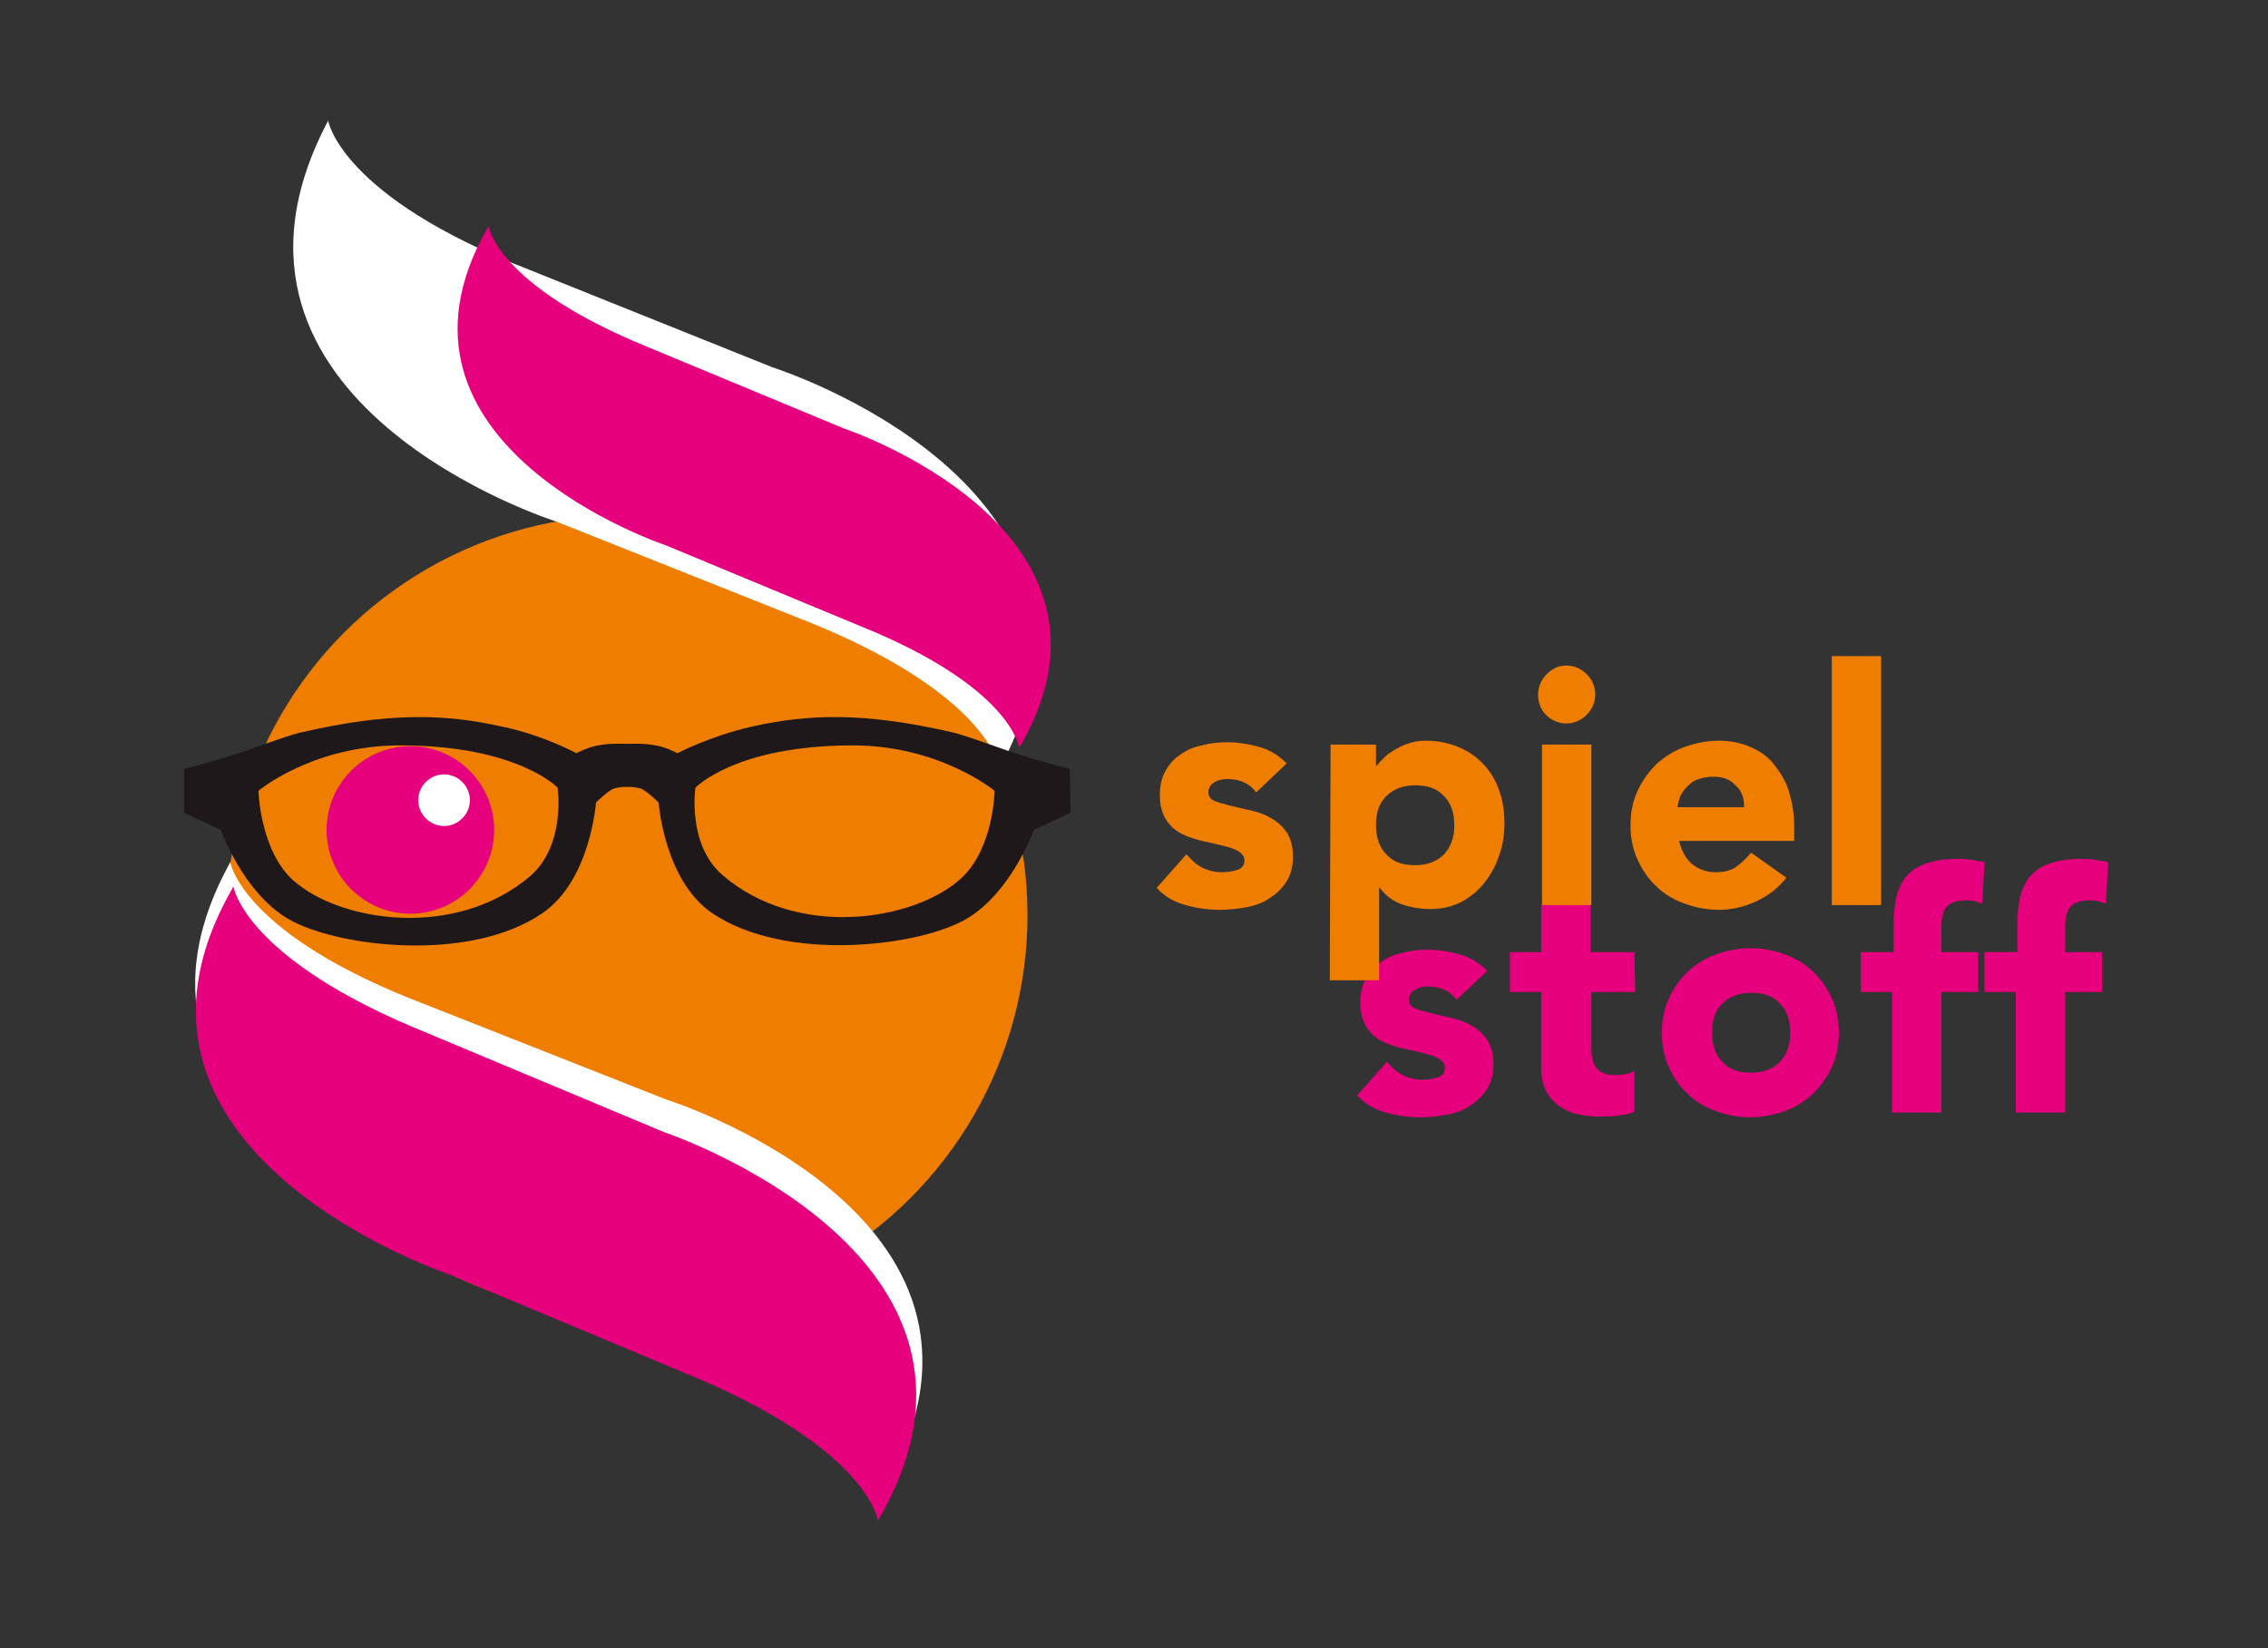 <?xml version="1.0" encoding="utf-8"?>
<!-- Generator: $$$/GeneralStr/196=Adobe Illustrator 27.6.0, SVG Export Plug-In . SVG Version: 6.00 Build 0)  -->
<svg version="1.1" id="Ebene_1" xmlns="http://www.w3.org/2000/svg" xmlns:xlink="http://www.w3.org/1999/xlink" x="0px" y="0px"
	 viewBox="0 0 289.6 210.5" style="enable-background:new 0 0 289.6 210.5;" xml:space="preserve">
<rect x="0" y="0" width="289.6" height="210.5" fill="#333333" stroke="none"/>
<style type="text/css">
	.st0{display:none;}
	.st1{display:inline;}
	.st2{fill:#E6007E;}
	.st3{display:none;fill:#EF7D00;}
	.st4{fill-rule:evenodd;clip-rule:evenodd;fill:#EF7D00;}
	.st5{fill:#FFFFFF;}
	.st6{fill-rule:evenodd;clip-rule:evenodd;fill:#1E181A;}
	.st7{fill:#EF7D00;}
</style>
<g id="Ebene_1_00000072998389416903537950000007111217432771901067_" class="st0">
	<g class="st1">
		<g>
			<path class="st2" d="M36.9-101.5l-3.1,3.1c-1.3-1.3-2.9-1.7-5.2-1.7c-2.6,0-3.9,1.4-3.9,3.2c0,0.7,0.2,1.3,0.7,1.8s1.2,0.8,2.3,1
				l3,0.5c2.3,0.3,3.7,0.9,4.8,2c1.3,1.3,1.9,3,1.9,5.3c0,4.9-4,7.6-9.3,7.6c-3.8,0-6.7-0.8-9.2-3.3l3.2-3.2c1.6,1.6,3.7,2.1,6,2.1
				c2.9,0,4.5-1.1,4.5-3.1c0-0.8-0.2-1.6-0.8-2.1c-0.5-0.5-1.1-0.7-2.3-0.8l-3-0.5c-2.1-0.3-3.7-1-4.9-2.1c-1-1.3-1.6-2.9-1.6-5.1
				c0-4.5,3.3-7.6,8.8-7.6C32.2-104.4,34.8-103.5,36.9-101.5z"/>
			<path class="st2" d="M60.8-87.6c0,5.3-4.1,8.8-9.3,8.8s-9.2-3.5-9.2-8.8v-16.5h4.9v16.4c0,2.9,1.7,4.6,4.3,4.6s4.4-1.8,4.4-4.6
				v-16.4h4.9C60.8-104.1,60.8-87.6,60.8-87.6z M49.6-106.7h-3.9v-4.4h3.9V-106.7z M57.4-106.7h-3.9v-4.4h3.9V-106.7z"/>
			<path class="st2" d="M82.5-101.5l-3.1,3.1c-1.3-1.3-2.9-1.7-5.2-1.7c-2.6,0-3.9,1.4-3.9,3.2c0,0.7,0.2,1.3,0.7,1.8s1.2,0.8,2.3,1
				l3,0.5c2.3,0.3,3.7,0.9,4.8,2c1.3,1.3,1.9,3,1.9,5.3c0,4.9-4,7.6-9.3,7.6c-3.8,0-6.7-0.8-9.2-3.3l3.2-3.2c1.6,1.6,3.7,2.1,6,2.1
				c2.9,0,4.5-1.1,4.5-3.1c0-0.8-0.2-1.6-0.8-2.1c-0.5-0.5-1.1-0.7-2.3-0.8l-3-0.5c-2.1-0.3-3.7-1-4.9-2.1c-1.2-1.2-1.8-2.8-1.8-4.9
				c0-4.5,3.3-7.6,8.8-7.6C77.8-104.4,80.3-103.5,82.5-101.5z"/>
			<path class="st2" d="M103.7-101.5l-3.1,3.1c-1.3-1.3-2.9-1.7-5.2-1.7c-2.6,0-3.9,1.4-3.9,3.2c0,0.7,0.2,1.3,0.7,1.8
				s1.2,0.8,2.3,1l3,0.5c2.3,0.3,3.7,0.9,4.8,2c1.3,1.3,1.9,3,1.9,5.3c0,4.9-4,7.6-9.3,7.6c-3.8,0-6.7-0.8-9.2-3.3l3.2-3.2
				c1.6,1.6,3.7,2.1,6,2.1c2.9,0,4.5-1.1,4.5-3.1c0-0.8-0.2-1.6-0.8-2.1c-0.5-0.5-1.1-0.7-2.3-0.8l-3-0.5c-2.1-0.3-3.7-1-4.9-2.1
				c-1.2-1.2-1.8-2.8-1.8-4.9c0-4.5,3.3-7.6,8.8-7.6C99-104.4,101.5-103.5,103.7-101.5z"/>
			<path d="M124.2-101.6l-1.7,1.7c-1.5-1.4-3.2-2.2-5.9-2.2c-3.4,0-5.3,1.9-5.3,4.7c0,1.2,0.4,2.3,1.1,2.9c0.8,0.7,2,1.1,3.3,1.3
				l2.9,0.5c2.3,0.4,3.4,0.8,4.6,1.8c1.3,1.2,2.1,2.9,2.1,4.9c0,4.4-3.4,7.1-8.7,7.1c-3.7,0-6.3-1-8.6-3.3l1.8-1.8
				c2.1,2.1,4,2.7,6.9,2.7c3.7,0,6-1.7,6-4.7c0-1.3-0.4-2.4-1.2-3.1c-0.8-0.7-1.5-1-3.3-1.2l-2.9-0.4c-2-0.3-3.5-0.9-4.6-1.9
				c-1.3-1.1-1.9-2.7-1.9-4.7c0-4.3,3.1-7.1,8.1-7.1C120-104.4,122.1-103.5,124.2-101.6z"/>
			<path d="M145.8-101.8h-7.3V-79h-2.7v-22.7h-7.3v-2.4h17.2v2.3C145.7-101.8,145.8-101.8,145.8-101.8z"/>
			<path d="M164.5-101.9c2.4,2.4,2.5,4.6,2.5,10.3s-0.2,7.9-2.5,10.3c-1.6,1.6-3.6,2.5-6.3,2.5s-4.7-0.9-6.3-2.5
				c-2.4-2.4-2.5-4.6-2.5-10.3s0.1-7.9,2.5-10.3c1.6-1.6,3.7-2.5,6.3-2.5S163-103.5,164.5-101.9z M153.9-100.2
				c-1.6,1.6-1.8,3.5-1.8,8.6c0,5.2,0.2,7,1.8,8.6c1.2,1.2,2.6,1.8,4.3,1.8s3.2-0.6,4.3-1.8c1.6-1.6,1.8-3.5,1.8-8.6
				c0-5.2-0.2-7-1.8-8.6c-1.2-1.2-2.6-1.8-4.3-1.8S155.1-101.4,153.9-100.2z"/>
			<path d="M189.5-101.8h-12.9v9.3h11v2.4h-11V-79h-2.7v-25.2h15.6L189.5-101.8L189.5-101.8z"/>
			<path d="M210.6-101.8h-12.9v9.3h11v2.4h-11V-79H195v-25.2h15.6V-101.8L210.6-101.8z"/>
		</g>
	</g>
	<g class="st1">
		<g>
			<path d="M28.8-55.2h-1.1v-8l-2.9,6.4h-1l-2.9-6.4v8h-1.1v-10.6h1.1l3.4,7.5l3.4-7.5h1.1V-55.2z"/>
			<path d="M37.1-60.2v5H36v-0.7c-0.6,0.6-1.1,0.8-2.1,0.8s-1.6-0.2-2.1-0.7c-0.4-0.4-0.5-0.9-0.5-1.5c0-1.3,0.9-2.1,2.5-2.1H36
				v-0.7c0-1.1-0.5-1.6-1.9-1.6c-0.9,0-1.4,0.2-1.8,0.8l-0.7-0.7c0.6-0.8,1.4-1.1,2.6-1.1C36.1-62.6,37.1-61.7,37.1-60.2z M34-58.6
				c-1.1,0-1.6,0.4-1.6,1.3c0,0.8,0.5,1.2,1.7,1.2c0.6,0,1.1-0.1,1.6-0.5c0.3-0.2,0.4-0.7,0.4-1.3v-0.8L34-58.6L34-58.6z"/>
			<path d="M44.8-61.9L44-61.1c-0.4-0.4-0.7-0.5-1.3-0.5c-1.1,0-1.8,0.8-1.8,2v4.5h-1.1v-7.3H41v0.9c0.4-0.6,1.2-1,2-1
				C43.7-62.6,44.3-62.4,44.8-61.9z"/>
			<path d="M47.4-58.7l3.3-3.8H52l-2.5,2.8l2.9,4.5h-1.3L48.9-59l-1.4,1.6v2.1h-1.1v-10.6h1.1L47.4-58.7L47.4-58.7z"/>
			<path d="M59.5-59.1v0.5h-4.9c0,1.6,0.7,2.5,2.2,2.5c0.8,0,1.3-0.3,1.9-0.8l0.7,0.6c-0.7,0.7-1.4,1.1-2.7,1.1
				c-1.9,0-3.2-1.2-3.2-3.7c0-2.4,1.1-3.7,3-3.7C58.4-62.6,59.5-61.3,59.5-59.1z M54.8-60.6c-0.2,0.4-0.2,0.6-0.2,1.2h3.9
				c0-0.6-0.1-0.8-0.2-1.2c-0.3-0.7-0.9-1.1-1.7-1.1S55.2-61.3,54.8-60.6z"/>
			<path d="M63.3-62.5h1.6v0.8h-1.6v4.5c0,0.7,0.3,1.1,1,1.1h0.6v0.9h-0.8c-1.2,0-1.9-0.9-1.9-2v-4.5h-0.9v-0.8h0.9v-2.2h1.1
				C63.3-64.7,63.3-62.5,63.3-62.5z"/>
			<path d="M68.3-64.6h-1.2v-1.2h1.2V-64.6z M68.2-55.2h-1.1v-7.3h1.1V-55.2z"/>
			<path d="M76.1-61.9c0.5,0.5,0.8,1.2,0.8,2v4.7h-1.1v-4.5c0-1.3-0.7-1.9-1.8-1.9s-1.8,0.7-1.8,1.9v4.5h-1.1v-7.3h1.1v0.8
				c0.5-0.6,1.2-0.9,2.1-0.9C75-62.6,75.7-62.4,76.1-61.9z"/>
			<path d="M84-61.7v-0.9h1.1v7.5c0,1.8-1.1,3.1-3,3.1c-1.1,0-1.7-0.3-2.5-1l0.7-0.7c0.5,0.5,0.9,0.7,1.8,0.7c1.4,0,2-1,2-2.2v-1.1
				c-0.6,0.8-1.3,0.9-2,0.9s-1.4-0.3-1.8-0.7c-0.7-0.7-0.9-1.9-0.9-3s0.2-2.3,0.9-3c0.4-0.4,1-0.6,1.8-0.6
				C82.8-62.6,83.5-62.4,84-61.7z M80.4-58.9c0,1.4,0.2,2.7,1.8,2.7s1.8-1.4,1.8-2.7c0-1.4-0.2-2.7-1.8-2.7S80.4-60.3,80.4-58.9z"/>
			<path d="M97.6-63.6c0,0.8-0.6,1.4-1.2,1.9l-0.8,0.5l2.7,3.2c0.4-0.7,0.6-1.2,0.6-2.4h1.1c0,1.3-0.3,2.4-1,3.2l1.6,1.9h-1.4
				l-0.9-1.2c-0.4,0.4-1.4,1.2-3.1,1.2c-2,0-3.3-1.2-3.3-3.1c0-1.6,1.1-2.4,2.3-3.2c-0.5-0.6-1.1-1.3-1.1-2.3c0-1.3,1-2.2,2.3-2.2
				C96.5-65.9,97.6-64.9,97.6-63.6z M94.6-60.7c-0.9,0.6-1.8,1.2-1.8,2.4c0,1.3,0.9,2.1,2.2,2.1c0.8,0,1.6-0.2,2.5-1L94.6-60.7z
				 M94-63.7c0,0.5,0.3,0.9,1,1.7l0.6-0.4c0.5-0.3,1-0.7,1-1.3c0-0.7-0.5-1.2-1.3-1.2C94.5-64.9,94-64.4,94-63.7z"/>
			<path d="M113.6-62.7h-1.2c-0.3-1.3-1.2-2.1-2.5-2.1c-0.7,0-1.3,0.3-1.8,0.7c-0.7,0.7-0.7,1.5-0.7,3.6c0,2.2,0.1,2.9,0.7,3.6
				c0.5,0.5,1.1,0.7,1.8,0.7c1.3,0,2.2-0.8,2.5-2.1h1.2c-0.4,2-1.8,3.1-3.7,3.1c-1.1,0-2-0.4-2.6-1c-1-1-1.1-1.9-1.1-4.3
				c0-2.4,0.1-3.3,1.1-4.3c0.7-0.7,1.5-1,2.6-1C111.9-65.9,113.3-64.7,113.6-62.7z"/>
			<path d="M120.8-61.8c0.7,0.7,0.9,1.8,0.9,2.9c0,1.1-0.1,2.2-0.9,2.9c-0.5,0.5-1.2,0.8-2.1,0.8s-1.6-0.3-2.1-0.8
				c-0.7-0.8-0.9-1.8-0.9-2.9c0-1.1,0.1-2.2,0.9-2.9c0.5-0.5,1.2-0.8,2.1-0.8S120.3-62.3,120.8-61.8z M117.4-61.1
				c-0.5,0.5-0.6,1.4-0.6,2.3c0,0.8,0,1.7,0.6,2.3c0.4,0.4,0.8,0.5,1.3,0.5s1-0.2,1.3-0.5c0.5-0.5,0.6-1.4,0.6-2.3
				c0-0.8,0-1.7-0.6-2.3c-0.4-0.4-0.8-0.5-1.3-0.5C118.2-61.7,117.7-61.5,117.4-61.1z"/>
			<path d="M133.9-61.9c0.5,0.5,0.8,1.2,0.8,2v4.7h-1.1v-4.5c0-1.3-0.7-1.9-1.8-1.9s-1.8,0.7-1.8,1.8v4.6h-1.1v-4.5
				c0-1.3-0.7-1.9-1.8-1.9c-1.1,0-1.8,0.7-1.8,1.9v4.5h-1.1v-7.3h1.1v0.8c0.5-0.6,1.2-0.9,2.1-0.9c1,0,1.8,0.4,2.2,1.2
				c0.6-0.8,1.4-1.2,2.4-1.2C132.8-62.6,133.4-62.4,133.9-61.9z"/>
			<path d="M147.1-61.9c0.5,0.5,0.8,1.2,0.8,2v4.7h-1.1v-4.5c0-1.3-0.7-1.9-1.8-1.9s-1.8,0.7-1.8,1.8v4.6h-1.1v-4.5
				c0-1.3-0.7-1.9-1.8-1.9s-1.8,0.7-1.8,1.9v4.5h-1.1v-7.3h1.1v0.8c0.5-0.6,1.2-0.9,2.1-0.9c1,0,1.8,0.4,2.2,1.2
				c0.6-0.8,1.4-1.2,2.4-1.2C146-62.6,146.7-62.4,147.1-61.9z"/>
			<path d="M156.4-55.2h-1.1V-56c-0.5,0.6-1.2,0.9-2.1,0.9c-0.8,0-1.4-0.2-1.9-0.7s-0.8-1.2-0.8-2v-4.7h1.1v4.5
				c0,1.3,0.7,1.9,1.8,1.9s1.8-0.7,1.8-1.9v-4.5h1.1L156.4-55.2L156.4-55.2z"/>
			<path d="M164.3-61.9c0.5,0.5,0.8,1.2,0.8,2v4.7H164v-4.5c0-1.3-0.7-1.9-1.8-1.9s-1.8,0.7-1.8,1.9v4.5h-1.1v-7.3h1.1v0.8
				c0.5-0.6,1.2-0.9,2.1-0.9C163.2-62.6,163.8-62.4,164.3-61.9z"/>
			<path d="M169-64.6h-1.2v-1.2h1.2V-64.6z M168.9-55.2h-1.1v-7.3h1.1V-55.2z"/>
			<path d="M177.1-61.5l-0.7,0.7c-0.5-0.6-1-0.8-1.7-0.8s-1.3,0.3-1.7,0.8c-0.3,0.5-0.5,1-0.5,2c0,0.9,0.1,1.5,0.5,2s1,0.8,1.7,0.8
				s1.1-0.2,1.7-0.8l0.7,0.7c-0.8,0.8-1.4,1.1-2.4,1.1c-1.8,0-3.2-1.2-3.2-3.7s1.4-3.7,3.2-3.7C175.7-62.6,176.3-62.3,177.1-61.5z"
				/>
			<path d="M184.5-60.2v5h-1.1v-0.7c-0.6,0.6-1.1,0.8-2.1,0.8s-1.6-0.2-2.1-0.7c-0.4-0.4-0.5-0.9-0.5-1.5c0-1.3,0.9-2.1,2.5-2.1h2.2
				v-0.7c0-1.1-0.5-1.6-1.9-1.6c-0.9,0-1.4,0.2-1.8,0.8l-0.7-0.7c0.6-0.8,1.4-1.1,2.6-1.1C183.5-62.6,184.5-61.7,184.5-60.2z
				 M181.4-58.6c-1.1,0-1.6,0.4-1.6,1.3c0,0.8,0.5,1.2,1.7,1.2c0.6,0,1.1-0.1,1.6-0.5c0.3-0.2,0.4-0.7,0.4-1.3v-0.8L181.4-58.6
				L181.4-58.6z"/>
			<path d="M188.5-62.5h1.6v0.8h-1.6v4.5c0,0.7,0.3,1.1,1,1.1h0.6v0.9h-0.8c-1.2,0-1.9-0.9-1.9-2v-4.5h-0.9v-0.8h0.9v-2.2h1.1
				L188.5-62.5L188.5-62.5z"/>
			<path d="M193.6-64.6h-1.2v-1.2h1.2V-64.6z M193.5-55.2h-1.1v-7.3h1.1V-55.2z"/>
			<path d="M201.1-61.8c0.7,0.7,0.9,1.8,0.9,2.9c0,1.1-0.1,2.2-0.9,2.9c-0.5,0.5-1.2,0.8-2.1,0.8s-1.6-0.3-2.1-0.8
				c-0.7-0.8-0.9-1.8-0.9-2.9c0-1.1,0.1-2.2,0.9-2.9c0.5-0.5,1.2-0.8,2.1-0.8S200.6-62.3,201.1-61.8z M197.7-61.1
				c-0.5,0.5-0.6,1.4-0.6,2.3c0,0.8,0,1.7,0.6,2.3c0.4,0.4,0.8,0.5,1.3,0.5s1-0.2,1.3-0.5c0.5-0.5,0.6-1.4,0.6-2.3
				c0-0.8,0-1.7-0.6-2.3c-0.4-0.4-0.8-0.5-1.3-0.5C198.5-61.7,198-61.5,197.7-61.1z"/>
			<path d="M209.5-61.9c0.5,0.5,0.8,1.2,0.8,2v4.7h-1.1v-4.5c0-1.3-0.7-1.9-1.8-1.9s-1.8,0.7-1.8,1.9v4.5h-1.1v-7.3h1.1v0.8
				c0.5-0.6,1.2-0.9,2.1-0.9C208.4-62.6,209-62.4,209.5-61.9z"/>
		</g>
	</g>
</g>
<g id="Süss_Stoff">
</g>
<g id="spiel-sinn">
</g>
<g id="_x31_">
</g>
<g id="_x32_">
	<path class="st3" d="M257.1,70.1c0,0-0.6-6.2-15-12.8l-18.3-8.7c0,0-28.4-10.9-16.2-32.8l0.1-0.2c0,0,0.6,6.1,15,12.7L241,37
		c0,0,28.4,10.9,16.2,32.8L257.1,70.1z"/>
	<path class="st3" d="M250.1,92.3c0,0,0.1-6.2-13.2-14.4l-17-10.7c0,0-26.7-14-12.2-34.5l0.2-0.2c0,0-0.1,6.2,13.3,14.4l17,10.7
		c0,0,26.7,14,12.2,34.5L250.1,92.3z"/>
	<ellipse class="st4" cx="80.1" cy="116.9" rx="51.1" ry="51.1"/>
	<path class="st2" d="M52.4,116.7c5.9,0,10.7-4.8,10.7-10.7c0-5.9-4.8-10.7-10.7-10.7s-10.7,4.8-10.7,10.7
		C41.7,111.9,46.5,116.7,52.4,116.7"/>
	<path class="st5" d="M127.6,98c0,0-1.5-9.7-25.7-19.1L71,66.6c0,0-47.8-15.1-29.3-50.8l0.2-0.4c0,0,1.5,9.7,25.8,19.1l30.9,12.4
		c0,0,47.8,15.1,29.3,50.8L127.6,98z"/>
	<path class="st5" d="M56.7,105.5c1.8,0,3.3-1.5,3.3-3.3s-1.5-3.3-3.3-3.3s-3.3,1.5-3.3,3.3S54.9,105.5,56.7,105.5"/>
	<path class="st2" d="M130.1,95.4c0,0-1-7.7-20.4-15.5L84.9,69.6c0,0-38.4-12.8-22.7-40.4l0.2-0.3c0,0,1,7.6,20.5,15.5l24.8,10.3
		c0,0,38.4,12.8,22.7,40.4L130.1,95.4z"/>
	<path class="st5" d="M113.3,189.5c0,0-1.4-9.3-25.2-18.4l-30.4-12c0,0-46.9-14.7-28.5-48.6l0.2-0.4c0,0,1.4,9.3,25.2,18.3l30.4,12
		c0,0,46.9,14.7,28.5,48.6L113.3,189.5z"/>
	<path class="st6" d="M136.6,98.2c0,0-2.6-0.6-7.3-2.1c-1.4-0.5-5.9-2.1-7.4-2.5c-11.6-2.7-18.7-2.4-25.9-0.8
		c-5.3,1.2-9.5,3.4-9.5,3.4s-1.5-0.8-2.8-1C82.1,94.9,80.5,95,80,95s-2.1-0.1-3.6,0.2c-1.3,0.2-2.8,1-2.8,1s-4.2-2.3-9.5-3.4
		c-7.2-1.6-14.3-1.9-25.9,0.8c-1.6,0.4-6,2-7.4,2.5c-4.7,1.5-7.3,2.1-7.3,2.1v5.6l4.7,2.2c0,0,2.8,7.9,8.5,11.3
		c6,3.6,23.2,5.8,32.6-0.7c6.1-4.2,6.8-14.1,6.8-14.1s1.5-1.5,2.3-1.8c0.4-0.1,0.9-0.2,1.4-0.2l0,0c0,0,0.1,0,0.3,0l0,0l0,0
		c0.2,0,0.3,0,0.3,0l0,0c0.4,0,1,0.1,1.4,0.2c0.8,0.3,2.3,1.8,2.3,1.8s0.7,9.9,6.8,14.1c9.4,6.4,26.6,4.3,32.6,0.7
		c5.7-3.4,8.5-11.3,8.5-11.3l4.7-2.2L136.6,98.2z M67.7,111.9c-9.5,8.1-24.3,5.9-30.3,0.5C33.2,108.6,33,101,33,101
		s6.9-5.8,18.1-5.8c15,0,20.1,5.4,20.1,5.4S72.3,107.9,67.7,111.9z M122.6,112.3c-6.1,5.4-20.9,7.6-30.3-0.5
		c-4.6-3.9-3.5-11.2-3.5-11.2s5.1-5.4,20.1-5.4c11.1,0,18.1,5.8,18.1,5.8S126.9,108.5,122.6,112.3z"/>
	<path class="st2" d="M112.1,194.2c0,0-1.2-9.3-24.8-18.9l-30.1-12.6c0,0-46.7-15.6-27.6-49.1l0.2-0.4c0,0,1.3,9.3,24.9,18.8
		l30.1,12.6c0,0,46.7,15.6,27.6,49.1L112.1,194.2z"/>
	<path class="st2" d="M186,127.7c-0.9-1.2-2.1-1.7-3.7-1.7c-0.5,0-1.1,0.1-1.6,0.4s-0.8,0.7-0.8,1.3c0,0.5,0.3,0.9,0.8,1.1
		s1.2,0.4,2,0.6c0.8,0.2,1.7,0.4,2.6,0.6c0.9,0.2,1.8,0.5,2.6,1c0.8,0.4,1.5,1.1,2,1.8c0.5,0.8,0.8,1.8,0.8,3.1s-0.3,2.4-0.9,3.3
		c-0.6,0.9-1.3,1.5-2.2,2.1s-1.9,0.9-3,1.1c-1.1,0.2-2.2,0.3-3.3,0.3c-1.4,0-2.9-0.2-4.3-0.6c-1.5-0.4-2.7-1.1-3.7-2.2l3.8-4.3
		c0.6,0.7,1.2,1.3,2,1.7s1.6,0.6,2.5,0.6c0.7,0,1.4-0.1,2-0.3s0.9-0.6,0.9-1.2c0-0.5-0.3-0.9-0.8-1.2s-1.2-0.5-2-0.7
		s-1.7-0.4-2.6-0.6c-0.9-0.2-1.8-0.5-2.6-0.9s-1.5-1-2-1.8s-0.8-1.8-0.8-3.1c0-1.2,0.2-2.2,0.7-3.1s1.1-1.6,1.9-2.1
		c0.8-0.6,1.7-1,2.8-1.2c1-0.3,2.1-0.4,3.2-0.4c1.3,0,2.7,0.2,4.1,0.6c1.4,0.4,2.5,1.1,3.5,2.1L186,127.7z"/>
	<path class="st2" d="M208.8,126.7h-5.6v6.8c0,0.6,0,1.1,0.1,1.5c0.1,0.5,0.2,0.9,0.4,1.2s0.5,0.6,0.9,0.8s0.9,0.3,1.6,0.3
		c0.3,0,0.8,0,1.3-0.1s1-0.2,1.2-0.5v5.3c-0.7,0.3-1.4,0.4-2.2,0.5s-1.5,0.1-2.2,0.1c-1.1,0-2-0.1-2.9-0.3s-1.7-0.6-2.4-1.1
		s-1.2-1.1-1.6-1.9c-0.4-0.8-0.6-1.7-0.6-2.9v-9.7h-4v-5.1h4v-6.1h6.3v6.1h5.6L208.8,126.7L208.8,126.7z"/>
	<path class="st2" d="M212.2,131.9c0-1.6,0.3-3.1,0.9-4.4c0.6-1.3,1.4-2.4,2.4-3.4c1-0.9,2.2-1.7,3.6-2.2c1.4-0.5,2.9-0.8,4.4-0.8
		c1.6,0,3.1,0.3,4.4,0.8c1.4,0.5,2.6,1.2,3.6,2.2c1,0.9,1.8,2.1,2.4,3.4c0.6,1.3,0.9,2.8,0.9,4.4s-0.3,3.1-0.9,4.4s-1.4,2.4-2.4,3.4
		c-1,0.9-2.2,1.7-3.6,2.2c-1.4,0.5-2.9,0.8-4.4,0.8c-1.6,0-3.1-0.3-4.4-0.8c-1.4-0.5-2.6-1.2-3.6-2.2c-1-0.9-1.8-2.1-2.4-3.4
		S212.2,133.5,212.2,131.9z M218.6,131.9c0,1.5,0.4,2.8,1.3,3.7c0.9,1,2.1,1.4,3.7,1.4c1.6,0,2.8-0.5,3.7-1.4c0.9-1,1.3-2.2,1.3-3.7
		s-0.4-2.8-1.3-3.7c-0.9-1-2.1-1.4-3.7-1.4c-1.6,0-2.8,0.5-3.7,1.4C219,129.1,218.6,130.3,218.6,131.9z"/>
	<path class="st2" d="M241.8,126.7h-4.2v-5.1h4.2V118c0-1.1,0.1-2.2,0.3-3.2s0.6-1.9,1.1-2.6c0.6-0.8,1.4-1.4,2.4-1.8
		c1.1-0.4,2.4-0.7,4.1-0.7c0.6,0,1.3,0,1.9,0.1c0.6,0.1,1.2,0.2,1.8,0.3l-0.3,5.3c-0.4-0.1-0.7-0.2-1-0.3c-0.3-0.1-0.7-0.1-1.1-0.1
		c-1,0-1.8,0.2-2.3,0.7c-0.5,0.4-0.8,1.3-0.8,2.7v3.2h4.7v5.1h-4.7v15.4h-6.3v-15.4H241.8z"/>
	<path class="st2" d="M257.6,126.7h-4.2v-5.1h4.2V118c0-1.1,0.1-2.2,0.3-3.2c0.2-1,0.6-1.9,1.1-2.6c0.6-0.8,1.4-1.4,2.4-1.8
		c1.1-0.4,2.4-0.7,4.1-0.7c0.6,0,1.3,0,1.9,0.1s1.2,0.2,1.8,0.3l-0.3,5.3c-0.4-0.1-0.7-0.2-1-0.3c-0.3-0.1-0.7-0.1-1.1-0.1
		c-1,0-1.8,0.2-2.3,0.7c-0.5,0.4-0.8,1.3-0.8,2.7v3.2h4.7v5.1h-4.7v15.4h-6.3v-15.4H257.6z"/>
	<path class="st7" d="M160.4,101.2c-0.9-1.2-2.1-1.7-3.7-1.7c-0.5,0-1.1,0.1-1.6,0.4s-0.8,0.7-0.8,1.3c0,0.5,0.3,0.9,0.8,1.1
		s1.2,0.4,2,0.6s1.7,0.4,2.6,0.6c0.9,0.2,1.8,0.5,2.6,1c0.8,0.4,1.5,1.1,2,1.8c0.5,0.8,0.8,1.8,0.8,3.1c0,1.3-0.3,2.4-0.9,3.3
		c-0.6,0.9-1.3,1.5-2.2,2.1s-1.9,0.9-3,1.1s-2.2,0.3-3.3,0.3c-1.4,0-2.9-0.2-4.3-0.6c-1.5-0.4-2.7-1.1-3.7-2.2l3.8-4.3
		c0.6,0.7,1.2,1.3,2,1.7s1.6,0.6,2.5,0.6c0.7,0,1.4-0.1,2-0.3c0.6-0.2,0.9-0.6,0.9-1.2c0-0.5-0.3-0.9-0.8-1.2
		c-0.5-0.3-1.2-0.5-2-0.7s-1.7-0.4-2.6-0.6c-0.9-0.2-1.8-0.5-2.6-0.9s-1.5-1-2-1.8s-0.8-1.8-0.8-3.1c0-1.2,0.2-2.2,0.7-3.1
		s1.1-1.6,1.9-2.1c0.8-0.6,1.7-1,2.8-1.2c1-0.3,2.1-0.4,3.2-0.4c1.3,0,2.7,0.2,4.1,0.6c1.4,0.4,2.5,1.1,3.5,2.1L160.4,101.2z"/>
	<path class="st7" d="M169.9,95.1h5.8v2.7h0.1c0.3-0.4,0.6-0.7,1-1.1s0.9-0.7,1.4-1s1.1-0.6,1.8-0.8c0.6-0.2,1.3-0.3,2.1-0.3
		c1.5,0,2.9,0.3,4.1,0.8c1.2,0.5,2.3,1.2,3.2,2.2c0.9,0.9,1.6,2.1,2,3.3c0.5,1.3,0.7,2.7,0.7,4.3c0,1.4-0.2,2.8-0.7,4.1
		c-0.4,1.3-1.1,2.5-1.9,3.5s-1.8,1.8-2.9,2.4c-1.2,0.6-2.5,0.9-3.9,0.9c-1.3,0-2.5-0.2-3.7-0.6c-1.1-0.4-2.1-1.1-2.8-2.1h-0.1v11.8
		h-6.3L169.9,95.1L169.9,95.1z M175.7,105.4c0,1.5,0.4,2.8,1.3,3.7c0.9,1,2.1,1.4,3.7,1.4c1.6,0,2.8-0.5,3.7-1.4
		c0.9-1,1.3-2.2,1.3-3.7s-0.4-2.8-1.3-3.7c-0.9-1-2.1-1.4-3.7-1.4c-1.6,0-2.8,0.5-3.7,1.4C176.1,102.6,175.7,103.8,175.7,105.4z"/>
	<path class="st7" d="M196.4,88.7c0-1,0.4-1.9,1.1-2.6S199,85,200,85s1.9,0.4,2.6,1.1s1.1,1.6,1.1,2.6s-0.4,1.9-1.1,2.6
		s-1.6,1.1-2.6,1.1s-1.9-0.4-2.6-1.1S196.4,89.7,196.4,88.7z M196.9,95.1h6.3v20.5h-6.3V95.1z"/>
	<path class="st7" d="M228.1,112.1c-1,1.3-2.3,2.3-3.8,3s-3.1,1.1-4.8,1.1c-1.6,0-3.1-0.3-4.4-0.8c-1.4-0.5-2.6-1.2-3.6-2.2
		c-1-0.9-1.8-2.1-2.4-3.4c-0.6-1.3-0.9-2.8-0.9-4.4s0.3-3.1,0.9-4.4c0.6-1.3,1.4-2.4,2.4-3.4c1-0.9,2.2-1.7,3.6-2.2
		c1.4-0.5,2.9-0.8,4.4-0.8s2.8,0.3,4,0.8s2.2,1.2,3,2.2s1.5,2.1,1.9,3.4s0.7,2.8,0.7,4.4v2h-14.7c0.3,1.2,0.8,2.2,1.6,2.9
		c0.8,0.7,1.9,1.1,3.1,1.1c1,0,1.9-0.2,2.6-0.7c0.7-0.5,1.3-1.1,1.9-1.8L228.1,112.1z M222.7,103c0-1.1-0.3-2-1.1-2.7
		c-0.7-0.8-1.7-1.1-2.8-1.1c-0.7,0-1.3,0.1-1.9,0.3s-1,0.5-1.4,0.9s-0.7,0.8-0.9,1.2c-0.2,0.5-0.3,0.9-0.4,1.5h8.5V103z"/>
	<path class="st7" d="M233.9,83.8h6.3v31.8h-6.3V83.8z"/>
</g>
<g id="_x33_">
</g>
<g id="_x34_">
</g>
</svg>
